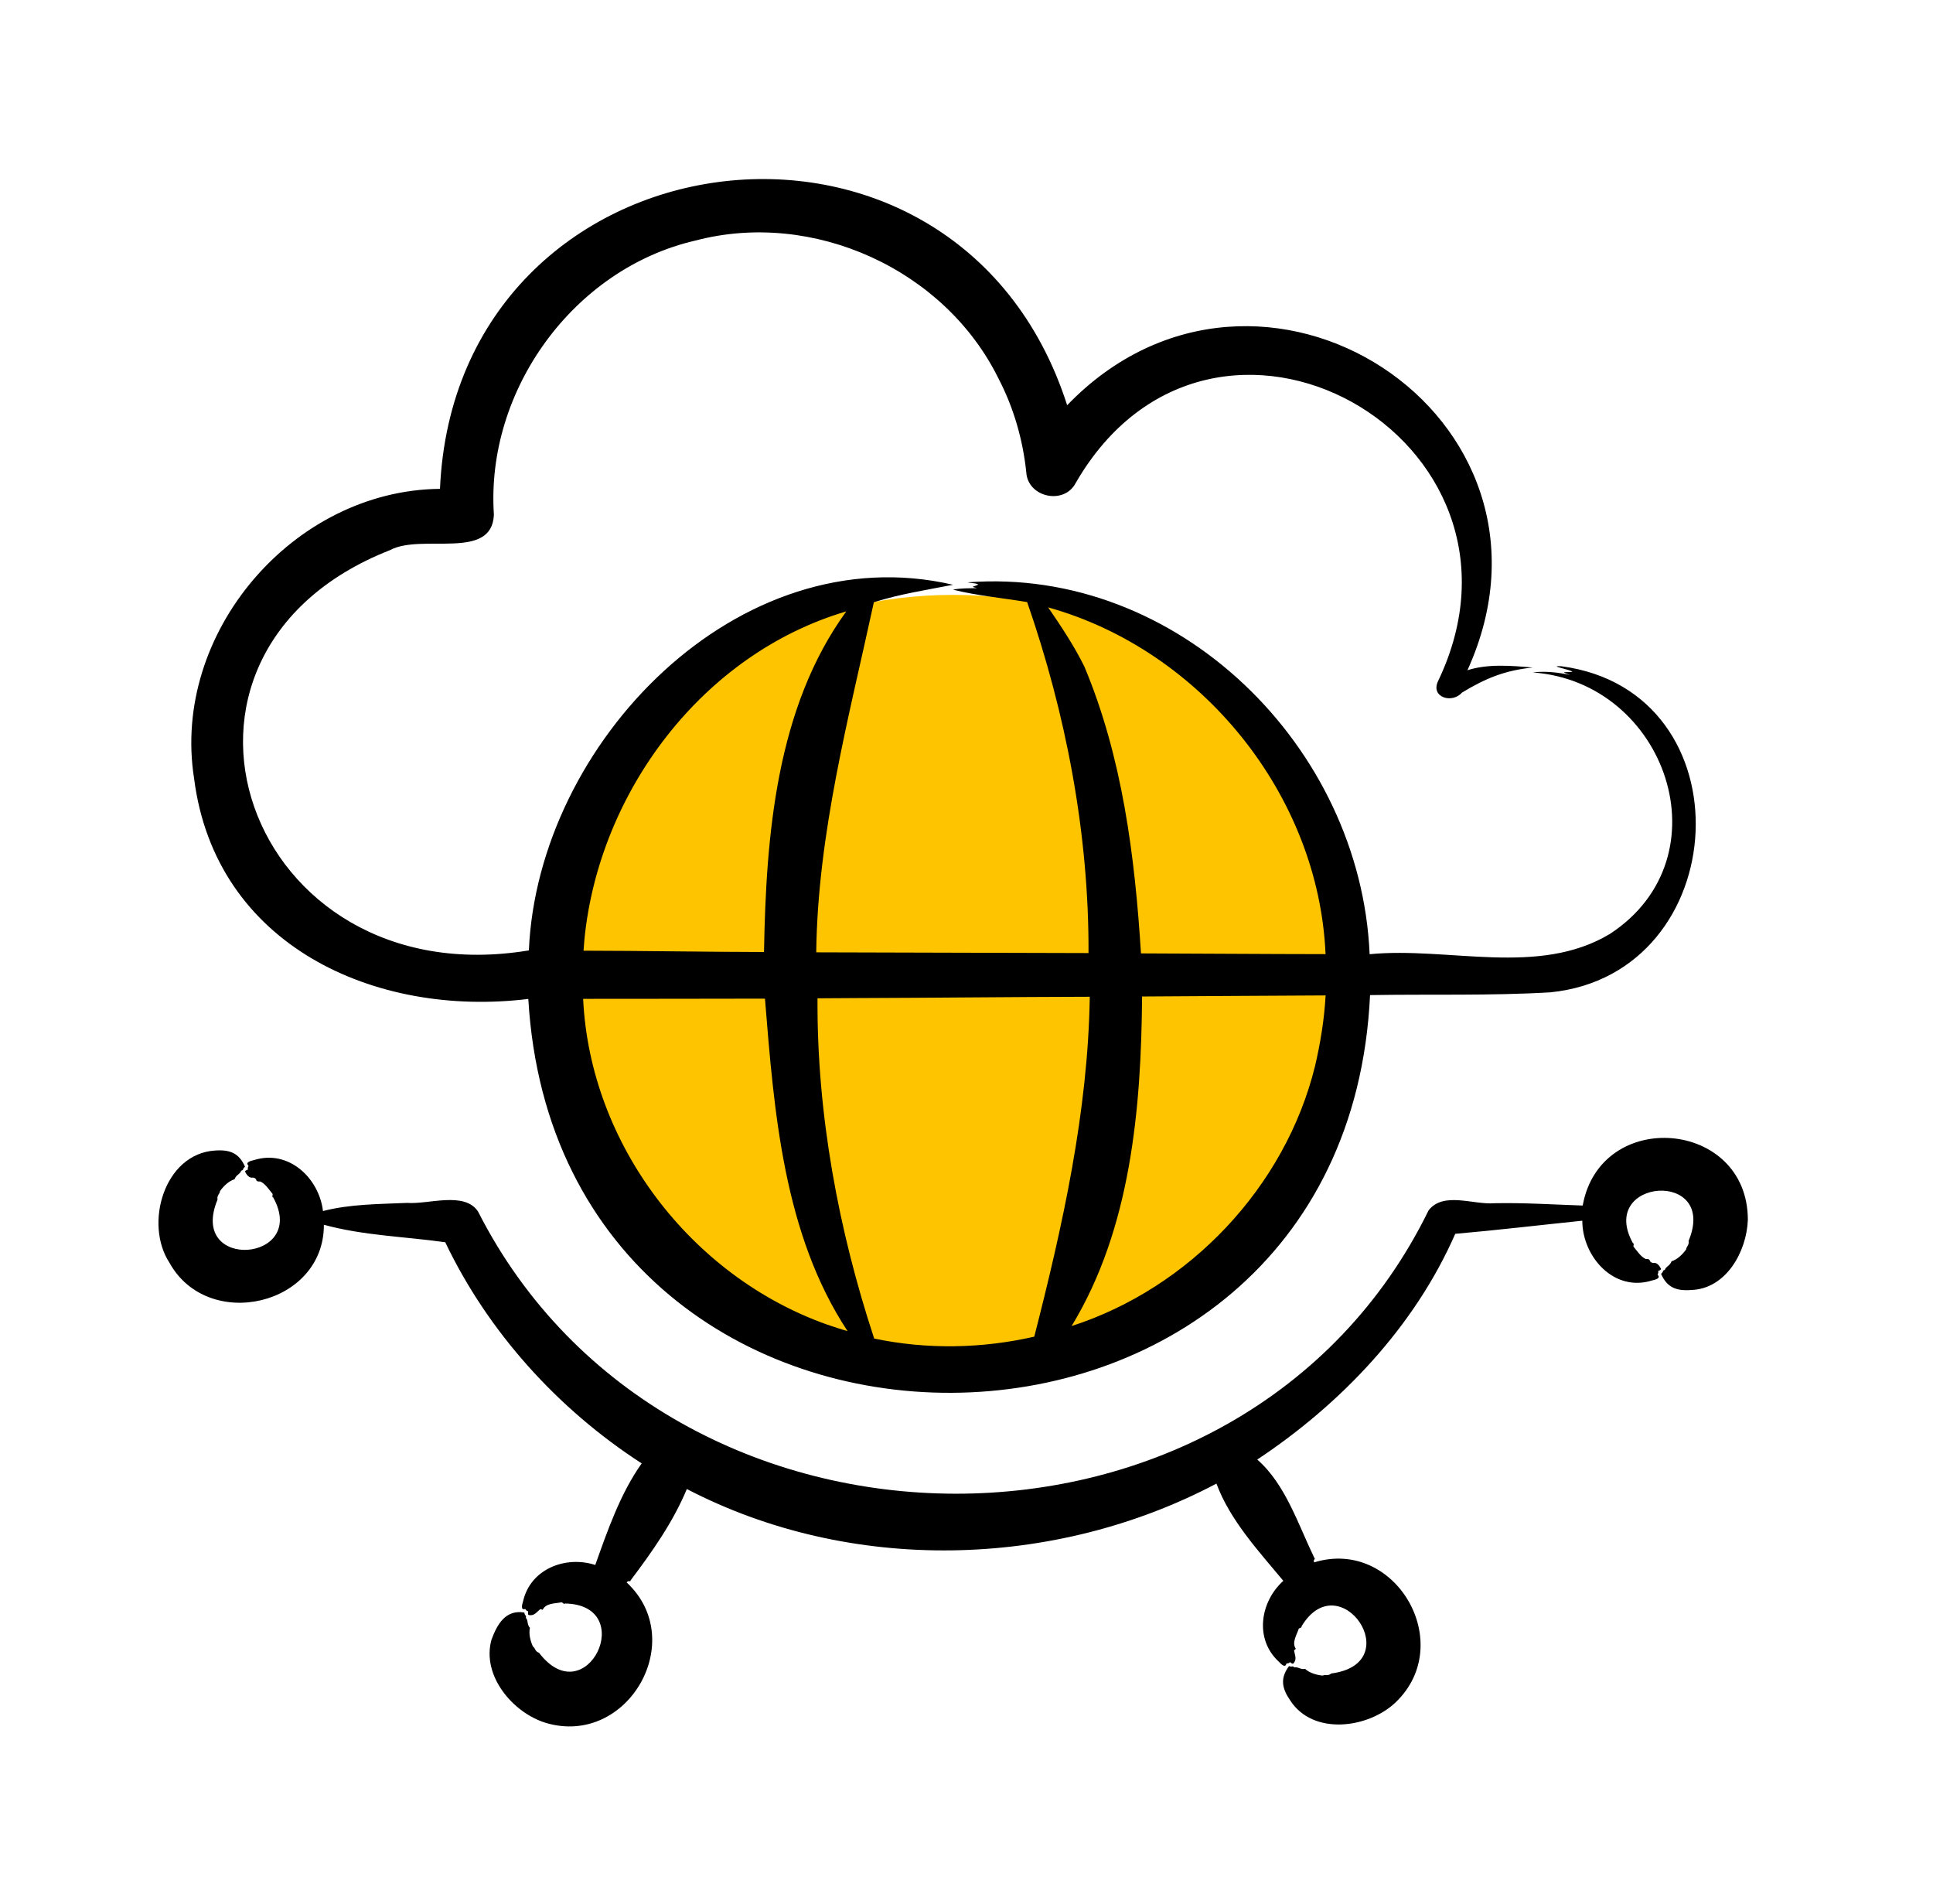 <svg width="65" height="64" viewBox="0 0 65 64" fill="none" xmlns="http://www.w3.org/2000/svg">
<ellipse cx="32.047" cy="33" rx="14" ry="13" fill="#FFC400"/>
<path d="M6.527 26.174C7.24 31.784 12.606 34.216 17.765 33.584C18.808 51.317 45.236 51.206 46.07 33.455C48.09 33.42 50.115 33.481 52.132 33.362C58.332 32.742 58.833 23.243 52.505 22.399C52.024 22.375 52.795 22.505 52.876 22.584C52.668 22.618 52.41 22.554 52.795 22.691C52.389 22.605 51.952 22.555 51.542 22.608C56.023 22.927 58.082 28.82 54.133 31.4C51.724 32.843 48.727 31.823 46.056 32.08C45.755 25.093 39.602 19.043 32.542 19.578C32.638 19.61 32.81 19.596 32.896 19.651C32.784 19.727 32.576 19.71 32.856 19.772C32.59 19.78 32.3 19.77 32.047 19.825C32.861 20.028 33.708 20.103 34.54 20.242C35.838 23.981 36.62 28.016 36.603 32.042C33.55 32.033 30.499 32.027 27.447 32.017C27.496 28.018 28.547 24.108 29.385 20.247C30.272 19.969 31.131 19.839 32.047 19.66C24.82 17.981 18.083 24.987 17.784 31.952C8.274 33.53 4.221 21.988 13.113 18.496C14.179 17.921 16.547 18.868 16.608 17.302C16.329 13.125 19.286 9.032 23.383 8.088C27.337 7.043 31.77 9.054 33.576 12.727C34.087 13.707 34.398 14.788 34.511 15.888C34.568 16.725 35.792 16.99 36.178 16.227C40.788 8.272 52.265 14.732 48.358 22.897C48.095 23.443 48.828 23.667 49.161 23.285C49.951 22.807 50.596 22.539 51.541 22.442C50.792 22.377 50.025 22.315 49.345 22.533C53.233 13.972 42.334 6.935 35.885 13.624C32.163 2.021 15.329 4.281 14.795 16.435C9.854 16.481 5.753 21.289 6.527 26.174ZM27.813 44.532C23.228 42.906 19.838 38.459 19.609 33.581C20.79 33.578 24.5 33.58 25.723 33.574C26.03 37.378 26.347 41.485 28.501 44.752C28.269 44.687 28.041 44.607 27.813 44.532ZM44.219 35.846C43.218 39.904 40.004 43.299 36.034 44.582C38.027 41.308 38.375 37.265 38.404 33.502C40.375 33.493 42.595 33.473 44.576 33.466C44.531 34.269 44.402 35.065 44.219 35.846ZM36.465 22.414C36.121 21.713 35.686 21.063 35.246 20.42C40.385 21.854 44.341 26.713 44.574 32.078C42.505 32.076 40.437 32.059 38.367 32.053C38.162 28.785 37.74 25.452 36.465 22.414ZM28.784 33.555C31.405 33.547 34.024 33.517 36.645 33.511C36.586 37.382 35.731 41.218 34.779 44.938C33.015 45.341 31.168 45.373 29.396 45.002C28.197 41.367 27.466 37.456 27.49 33.563L28.784 33.555ZM19.653 31.573C20.146 26.622 23.624 21.979 28.458 20.555C26.098 23.801 25.759 28.104 25.691 32.006C23.669 32.003 21.647 31.965 19.622 31.962C19.631 31.858 19.645 31.678 19.653 31.573ZM58.774 41.008C58.738 42.074 58.044 43.333 56.869 43.369C56.372 43.408 56.055 43.285 55.856 42.827C55.884 42.799 55.911 42.785 55.925 42.724C55.949 42.689 55.985 42.719 56 42.653C56.065 42.556 56.158 42.542 56.209 42.404C56.405 42.344 56.585 42.166 56.698 42.006C56.706 41.905 56.808 41.864 56.781 41.72C57.787 39.3 53.707 39.616 54.908 41.792C54.957 41.803 54.925 41.865 54.927 41.909C55.045 42.048 55.172 42.254 55.342 42.328C55.554 42.316 55.409 42.428 55.588 42.462C55.716 42.431 55.805 42.556 55.856 42.661C55.829 42.719 55.791 42.708 55.75 42.736C55.788 42.769 55.744 42.817 55.738 42.859C55.868 42.977 55.644 43.028 55.555 43.048C54.274 43.454 53.21 42.254 53.207 41.04C51.783 41.187 50.362 41.356 48.935 41.481C47.565 44.606 45.1 47.196 42.277 49.07C43.226 49.897 43.655 51.256 44.198 52.38C44.237 52.387 44.189 52.439 44.175 52.47C44.181 52.489 44.189 52.505 44.189 52.527C46.92 51.685 48.999 55.255 46.93 57.233C46.006 58.114 44.147 58.356 43.382 57.163C43.099 56.749 43.047 56.418 43.345 56.014C43.383 56.025 43.408 56.041 43.468 56.023C43.51 56.026 43.502 56.073 43.567 56.052C43.684 56.06 43.742 56.133 43.887 56.108C44.037 56.248 44.282 56.315 44.477 56.333C44.568 56.289 44.654 56.358 44.765 56.262C47.365 55.923 45.05 52.548 43.766 54.676C43.782 54.724 43.712 54.727 43.675 54.751C43.611 54.953 43.434 55.213 43.567 55.419C43.595 55.441 43.502 55.476 43.517 55.5C43.542 55.655 43.62 55.787 43.488 55.932C43.425 55.937 43.415 55.899 43.37 55.878C43.361 55.927 43.298 55.913 43.257 55.929C43.22 56.1 43.064 55.932 43.002 55.865C42.176 55.107 42.375 53.848 43.154 53.147C42.332 52.157 41.359 51.11 40.905 49.878C35.447 52.761 28.597 52.92 23.096 50.061C22.63 51.178 21.93 52.17 21.203 53.134C21.216 53.172 21.148 53.156 21.114 53.16C21.101 53.173 21.091 53.189 21.071 53.2C23.166 55.145 21.114 58.729 18.367 57.927C17.246 57.59 16.189 56.335 16.527 55.126C16.721 54.6 17.005 54.108 17.63 54.213C17.64 54.251 17.638 54.281 17.683 54.324C17.702 54.362 17.658 54.378 17.708 54.424C17.76 54.529 17.725 54.616 17.819 54.729C17.773 54.929 17.837 55.175 17.919 55.352C18.003 55.409 17.987 55.519 18.125 55.566C19.718 57.648 21.484 53.956 18.999 53.909C18.966 53.946 18.928 53.887 18.889 53.867C18.681 53.913 18.368 53.889 18.256 54.107C18.251 54.143 18.174 54.08 18.161 54.104C18.039 54.203 17.964 54.337 17.773 54.296C17.736 54.244 17.764 54.216 17.761 54.166C17.713 54.183 17.694 54.121 17.66 54.094C17.493 54.148 17.561 53.928 17.588 53.841C17.831 52.747 19.02 52.29 20.017 52.614C20.425 51.467 20.862 50.206 21.578 49.199C18.767 47.382 16.417 44.789 14.972 41.764C13.618 41.573 12.214 41.54 10.891 41.176C10.901 43.894 6.988 44.797 5.696 42.449C4.844 41.143 5.521 38.792 7.226 38.681C7.726 38.644 8.039 38.764 8.239 39.224C8.211 39.251 8.185 39.265 8.17 39.326C8.146 39.361 8.11 39.331 8.096 39.397C8.031 39.494 7.937 39.508 7.887 39.646C7.69 39.706 7.51 39.885 7.398 40.044C7.39 40.145 7.287 40.186 7.315 40.33C6.308 42.751 10.389 42.434 9.187 40.258C9.138 40.248 9.171 40.185 9.168 40.141C9.05 40.002 8.923 39.796 8.753 39.722C8.542 39.735 8.686 39.621 8.507 39.589C8.379 39.619 8.291 39.494 8.239 39.389C8.266 39.331 8.304 39.342 8.345 39.314C8.307 39.281 8.351 39.233 8.357 39.191C8.228 39.073 8.451 39.022 8.54 39.002C9.701 38.635 10.728 39.602 10.861 40.715C11.783 40.478 12.74 40.483 13.689 40.441C14.402 40.498 15.626 40.039 16.077 40.736C22.473 53.318 41.796 53.455 48.039 40.691C48.541 40.048 49.552 40.514 50.259 40.452C51.252 40.432 52.232 40.497 53.221 40.53C53.814 37.229 58.771 37.635 58.774 41.008Z" fill="black"/>
</svg>
